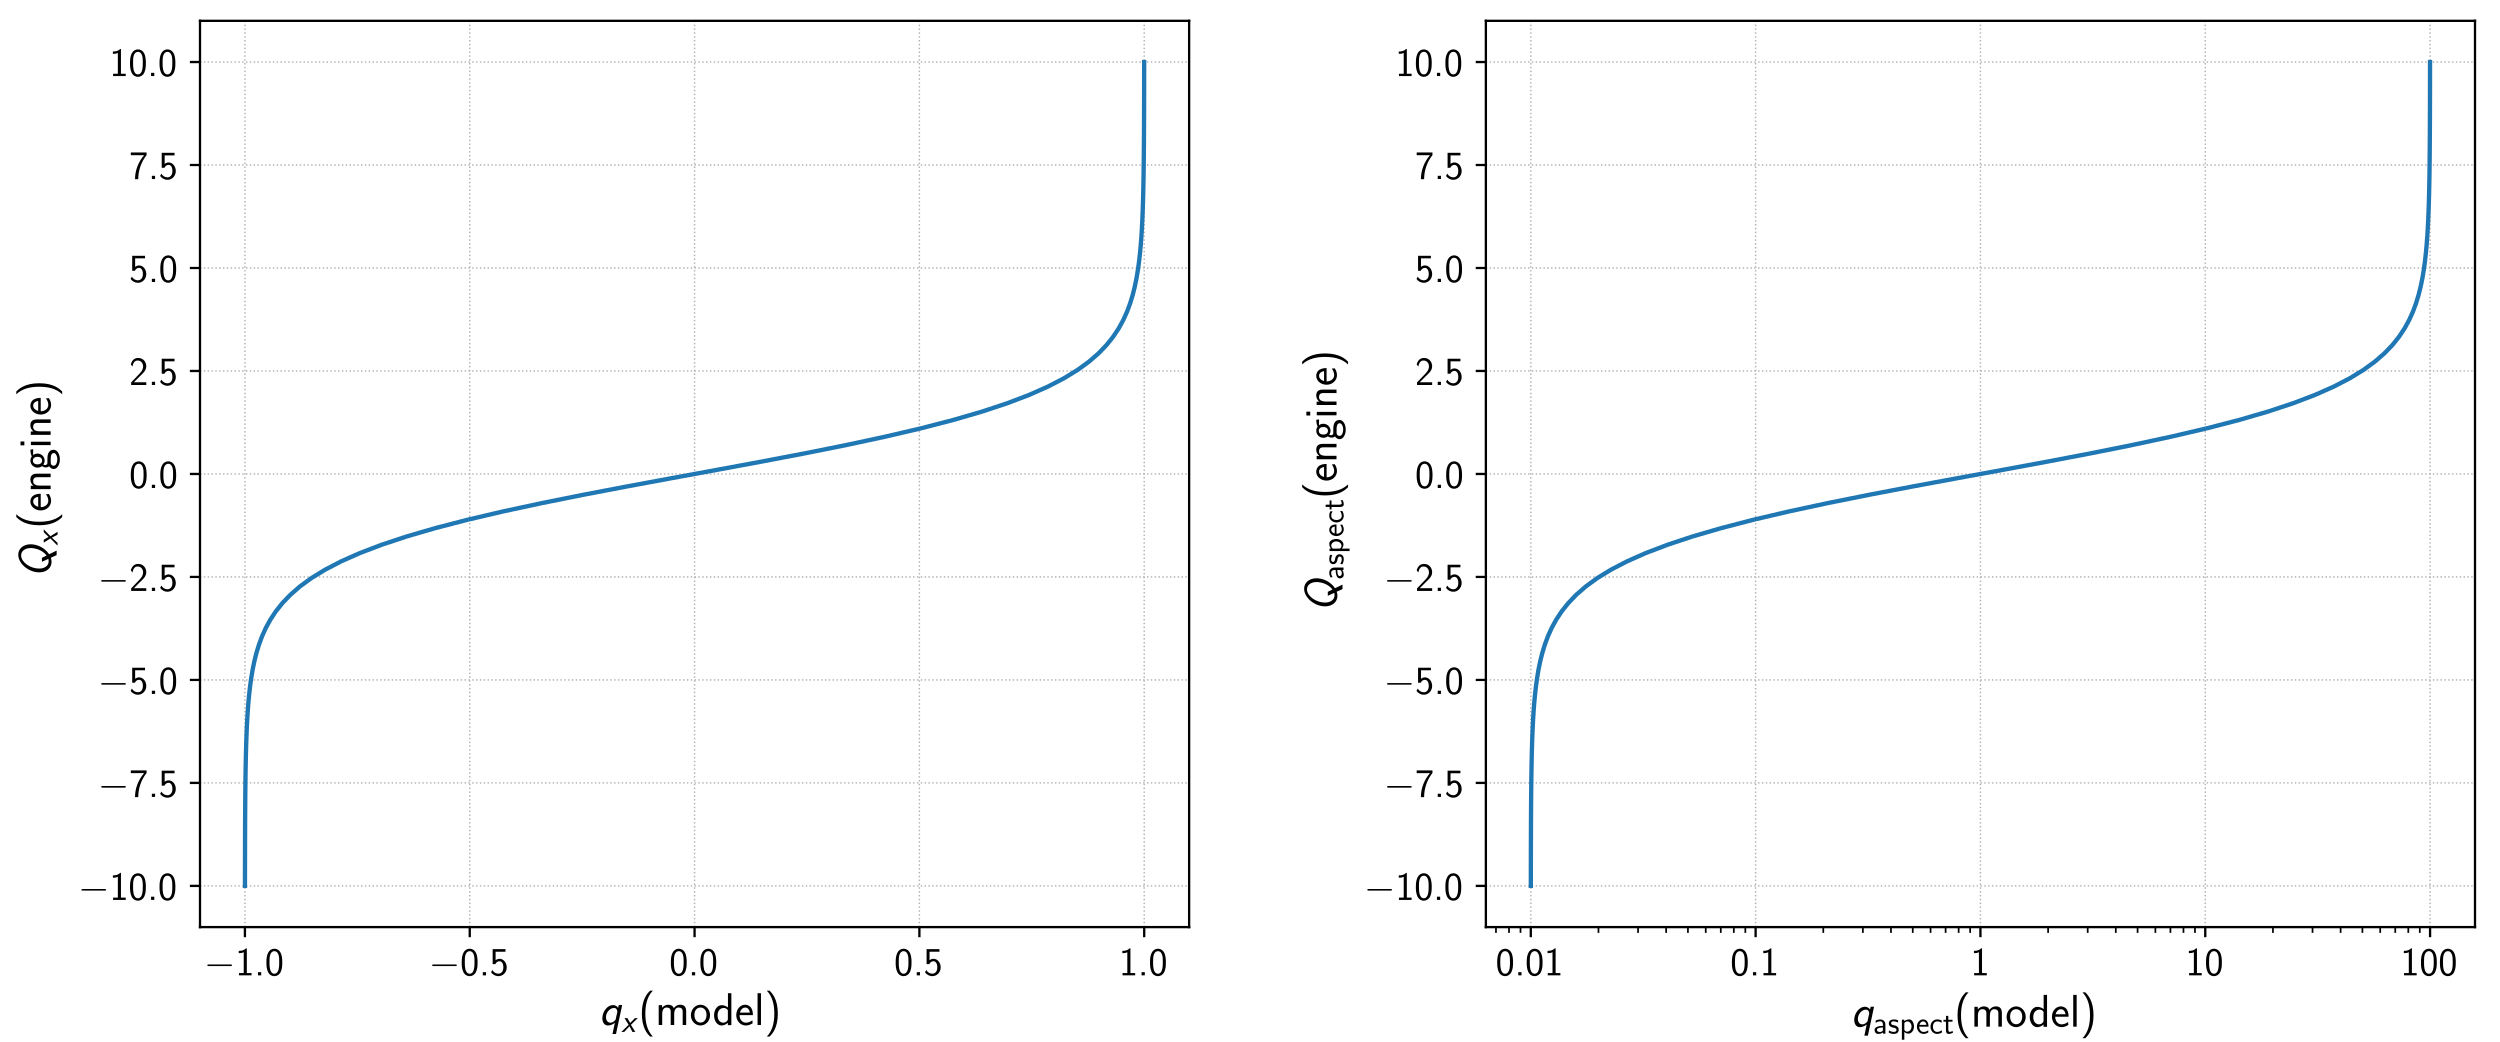 <?xml version="1.0" encoding="utf-8" standalone="no"?>
<!DOCTYPE svg PUBLIC "-//W3C//DTD SVG 1.1//EN"
  "http://www.w3.org/Graphics/SVG/1.1/DTD/svg11.dtd">
<!-- Created with matplotlib (http://matplotlib.org/) -->
<svg height="360pt" version="1.1" viewBox="0 0 864 360" width="864pt" xmlns="http://www.w3.org/2000/svg" xmlns:xlink="http://www.w3.org/1999/xlink">
 <defs>
  <style type="text/css">
*{stroke-linecap:butt;stroke-linejoin:round;}
  </style>
 </defs>
 <g id="figure_1">
  <g id="patch_1">
   <path d="M 0 360 
L 864 360 
L 864 0 
L 0 0 
z
" style="fill:#ffffff;"/>
  </g>
  <g id="axes_1">
   <g id="patch_2">
    <path d="M 69.12 320.4 
L 410.963 320.4 
L 410.963 7.2 
L 69.12 7.2 
z
" style="fill:#ffffff;"/>
   </g>
   <g id="matplotlib.axis_1">
    <g id="xtick_1">
     <g id="line2d_1">
      <path clip-path="url(#p6a6c20fd53)" d="M 84.644 320.4 
L 84.644 7.2 
" style="fill:none;stroke:#b0b0b0;stroke-dasharray:0.5,0.825;stroke-dashoffset:0;stroke-width:0.5;"/>
     </g>
     <g id="line2d_2">
      <defs>
       <path d="M 0 0 
L 0 3.5 
" id="m8796431c9a" style="stroke:#000000;stroke-width:0.8;"/>
      </defs>
      <g>
       <use style="stroke:#000000;stroke-width:0.8;" x="84.644" xlink:href="#m8796431c9a" y="320.4"/>
      </g>
     </g>
     <g id="text_1">
      <!-- $-1.0$ -->
      <defs>
       <path d="M 65.906 23 
C 67.594 23 69.406 23 69.406 25 
C 69.406 27 67.594 27 65.906 27 
L 11.797 27 
C 10.094 27 8.297 27 8.297 25 
C 8.297 23 10.094 23 11.797 23 
z
" id="CMSY10-0"/>
       <path d="M 28.406 67 
L 26.5 67 
C 21.094 61.562 14.797 60.781 8.406 60.781 
L 8.406 55 
C 11.297 55 16 55 20.703 57.297 
L 20.703 5.766 
L 8.906 5.766 
L 8.906 0 
L 40.203 0 
L 40.203 5.766 
L 28.406 5.766 
z
" id="CMSS17-49"/>
       <path d="M 17 7.969 
L 9 7.969 
L 9 0 
L 17 0 
z
" id="CMSS17-46"/>
       <path d="M 43.094 31.938 
C 43.094 37.578 43 48.078 38.906 56.188 
C 34.797 64 28.203 66.078 23.5 66.078 
C 16.703 66.078 10.906 62.109 7.906 55.781 
C 4.703 49.156 3.797 42.328 3.797 31.938 
C 3.797 24.828 4.094 16.109 7.703 8.484 
C 11.797 0.078 18.703 -2 23.406 -2 
C 29.594 -2 35.594 1.266 39 8.094 
C 42.5 15.219 43.094 23.031 43.094 31.938 
z
M 23.406 4.078 
C 15.797 4.078 13.5 12.672 12.797 15.547 
C 11.594 20.469 11.406 25.219 11.406 33.031 
C 11.406 39.156 11.406 46.062 13.297 51.516 
C 15.594 57.828 19.594 60 23.406 60 
C 30.797 60 33.203 52.688 34 50.125 
C 35.5 44.891 35.5 38.766 35.5 33.031 
C 35.5 23.844 35.5 4.078 23.406 4.078 
z
" id="CMSS17-48"/>
      </defs>
      <g transform="translate(70.495 337.086)scale(0.14 -0.14)">
       <use transform="scale(0.996)" xlink:href="#CMSY10-0"/>
       <use transform="translate(77.487 0)scale(0.996)" xlink:href="#CMSS17-49"/>
       <use transform="translate(124.331 0)scale(0.996)" xlink:href="#CMSS17-46"/>
       <use transform="translate(150.355 0)scale(0.996)" xlink:href="#CMSS17-48"/>
      </g>
     </g>
    </g>
    <g id="xtick_2">
     <g id="line2d_3">
      <path clip-path="url(#p6a6c20fd53)" d="M 162.343 320.4 
L 162.343 7.2 
" style="fill:none;stroke:#b0b0b0;stroke-dasharray:0.5,0.825;stroke-dashoffset:0;stroke-width:0.5;"/>
     </g>
     <g id="line2d_4">
      <g>
       <use style="stroke:#000000;stroke-width:0.8;" x="162.343" xlink:href="#m8796431c9a" y="320.4"/>
      </g>
     </g>
     <g id="text_2">
      <!-- $-0.5$ -->
      <defs>
       <path d="M 14.594 58.625 
L 39.094 58.625 
L 39.094 65 
L 7.297 65 
L 7.297 27.828 
L 14 27.828 
C 15.797 31.969 19.5 35 24.297 35 
C 28.797 35 33.797 31.078 33.797 19.781 
C 33.797 7.703 26.703 4.172 21.5 4.172 
C 15.094 4.172 9.203 8 6.594 13.297 
L 3.406 7.797 
C 8 0.766 15.5 -2 21.5 -2 
C 33.094 -2 42.203 7.766 42.203 19.578 
C 42.203 31.719 34.094 41.078 24.406 41.078 
C 20.906 41.078 17.5 39.891 14.594 37.484 
z
" id="CMSS17-53"/>
      </defs>
      <g transform="translate(148.194 337.086)scale(0.14 -0.14)">
       <use transform="scale(0.996)" xlink:href="#CMSY10-0"/>
       <use transform="translate(77.487 0)scale(0.996)" xlink:href="#CMSS17-48"/>
       <use transform="translate(124.331 0)scale(0.996)" xlink:href="#CMSS17-46"/>
       <use transform="translate(150.355 0)scale(0.996)" xlink:href="#CMSS17-53"/>
      </g>
     </g>
    </g>
    <g id="xtick_3">
     <g id="line2d_5">
      <path clip-path="url(#p6a6c20fd53)" d="M 240.042 320.4 
L 240.042 7.2 
" style="fill:none;stroke:#b0b0b0;stroke-dasharray:0.5,0.825;stroke-dashoffset:0;stroke-width:0.5;"/>
     </g>
     <g id="line2d_6">
      <g>
       <use style="stroke:#000000;stroke-width:0.8;" x="240.042" xlink:href="#m8796431c9a" y="320.4"/>
      </g>
     </g>
     <g id="text_3">
      <!-- $0.0$ -->
      <g transform="translate(231.316 337.086)scale(0.14 -0.14)">
       <use transform="scale(0.996)" xlink:href="#CMSS17-48"/>
       <use transform="translate(46.844 0)scale(0.996)" xlink:href="#CMSS17-46"/>
       <use transform="translate(72.868 0)scale(0.996)" xlink:href="#CMSS17-48"/>
      </g>
     </g>
    </g>
    <g id="xtick_4">
     <g id="line2d_7">
      <path clip-path="url(#p6a6c20fd53)" d="M 317.74 320.4 
L 317.74 7.2 
" style="fill:none;stroke:#b0b0b0;stroke-dasharray:0.5,0.825;stroke-dashoffset:0;stroke-width:0.5;"/>
     </g>
     <g id="line2d_8">
      <g>
       <use style="stroke:#000000;stroke-width:0.8;" x="317.74" xlink:href="#m8796431c9a" y="320.4"/>
      </g>
     </g>
     <g id="text_4">
      <!-- $0.5$ -->
      <g transform="translate(309.015 337.086)scale(0.14 -0.14)">
       <use transform="scale(0.996)" xlink:href="#CMSS17-48"/>
       <use transform="translate(46.844 0)scale(0.996)" xlink:href="#CMSS17-46"/>
       <use transform="translate(72.868 0)scale(0.996)" xlink:href="#CMSS17-53"/>
      </g>
     </g>
    </g>
    <g id="xtick_5">
     <g id="line2d_9">
      <path clip-path="url(#p6a6c20fd53)" d="M 395.439 320.4 
L 395.439 7.2 
" style="fill:none;stroke:#b0b0b0;stroke-dasharray:0.5,0.825;stroke-dashoffset:0;stroke-width:0.5;"/>
     </g>
     <g id="line2d_10">
      <g>
       <use style="stroke:#000000;stroke-width:0.8;" x="395.439" xlink:href="#m8796431c9a" y="320.4"/>
      </g>
     </g>
     <g id="text_5">
      <!-- $1.0$ -->
      <g transform="translate(386.714 337.086)scale(0.14 -0.14)">
       <use transform="scale(0.996)" xlink:href="#CMSS17-49"/>
       <use transform="translate(46.844 0)scale(0.996)" xlink:href="#CMSS17-46"/>
       <use transform="translate(72.868 0)scale(0.996)" xlink:href="#CMSS17-48"/>
      </g>
     </g>
    </g>
    <g id="text_6">
     <!-- $q_{x}(\textsf{model})$ -->
     <defs>
      <path d="M 50.094 43.266 
L 42.703 43.266 
L 41.406 37.203 
C 40.094 39.281 36.5 43.266 29.906 43.266 
C 18.594 43.266 7.094 29.469 7.094 14.688 
C 7.094 7.328 10.594 -1 19.094 -1 
C 22.5 -1 27.906 -0.109 34.203 4.672 
L 29.094 -19.5 
L 36.703 -19.5 
z
M 36.203 13.109 
C 35.797 11.516 35.797 11.312 34.797 10.328 
C 31.5 6.562 27.797 5.078 24.594 5.078 
C 19 5.078 15 9.734 15 16.875 
C 15 27.875 24.094 37 32.406 37 
C 34.297 37 36.297 36.406 37.703 34.531 
C 39.406 32.234 39.594 29.359 39.594 29.062 
C 39.594 28.672 39.594 28.375 39.406 27.578 
z
" id="CMSSI17-113"/>
      <path d="M 29.5 22.094 
L 50.703 42.797 
L 41.906 42.797 
L 28.297 28.859 
C 27.906 28.469 27.5 28.078 27.297 27.766 
L 18.5 42.797 
L 9.703 42.797 
L 22.5 22.094 
L 0 0 
L 8.703 0 
L 25 17.516 
L 34.297 0 
L 43.094 0 
z
" id="CMSSI17-120"/>
      <path d="M 25.203 74.5 
C 19.797 69.016 7.406 56.266 7.406 24.812 
C 7.406 -6.766 19.797 -19.422 25.203 -25 
L 31.297 -25 
C 19 -12.25 15 5.578 15 24.703 
C 15 43.719 18.797 61.656 31.297 74.5 
z
" id="CMSS17-40"/>
      <path d="M 67 29.328 
C 67 36.062 65.297 44 54.094 44 
C 46.594 44 42.094 39.312 40.094 36.422 
C 38.297 41.719 34.094 44 28.094 44 
C 21.297 44 17 40.125 14.703 37.328 
L 14.703 43.094 
L 7.406 43.094 
L 7.406 0 
L 15 0 
L 15 24.359 
C 15 30.297 17.203 37.938 24.297 37.938 
C 33.406 37.938 33.406 31.5 33.406 28.578 
L 33.406 0 
L 41 0 
L 41 24.359 
C 41 30.297 43.203 37.938 50.297 37.938 
C 59.406 37.938 59.406 31.5 59.406 28.578 
L 59.406 0 
L 67 0 
z
" id="CMSS17-109"/>
      <path d="M 44.203 21.188 
C 44.203 34 34.703 44 23.5 44 
C 12 44 2.703 33.703 2.703 21.188 
C 2.703 8.5 12.297 -1 23.406 -1 
C 34.797 -1 44.203 8.797 44.203 21.188 
z
M 23.5 5.266 
C 16.406 5.266 10.297 11.078 10.297 22 
C 10.297 33.609 17.406 37.922 23.406 37.922 
C 29.906 37.922 36.594 33.219 36.594 22 
C 36.594 10.672 30.094 5.266 23.5 5.266 
z
" id="CMSS17-111"/>
      <path d="M 40.797 69 
L 33.406 69 
L 33.406 38.094 
C 30.297 40.672 25.203 43.062 19.594 43.062 
C 10.5 43.062 3.297 33.297 3.297 21.047 
C 3.297 8.781 10.406 -1 19.297 -1 
C 26.203 -1 30.797 2.688 33.203 4.781 
L 33.203 -0.203 
L 40.797 -0.203 
z
M 33.203 13.062 
C 33.203 11.672 33.203 10.203 30.094 7.531 
C 28.094 5.859 25.703 5.078 23.406 5.078 
C 18 5.078 10.906 9 10.906 20.938 
C 10.906 33.344 18.906 37 24.406 37 
C 28.094 37 31.094 35.219 33.203 32.266 
z
" id="CMSS17-100"/>
      <path d="M 39.094 21.516 
C 39.094 24.844 38.906 31.297 35.703 36.641 
C 32.203 42.391 26.5 44 22.203 44 
C 11.797 44 3 34.188 3 21.484 
C 3 9.094 12.094 -1 23.594 -1 
C 28.094 -1 33.594 0.297 38.594 3.875 
C 38.594 4.281 38.406 6.469 38.297 6.562 
C 38.297 6.766 38 9.844 38 10.25 
C 33.203 6.359 27.703 5.078 23.703 5.078 
C 17.297 5.078 10.406 10.422 10.094 21.516 
z
M 10.906 27 
C 12.203 32.562 16.594 37.828 22.203 37.828 
C 23.703 37.828 30.703 37.828 32.5 27 
z
" id="CMSS17-101"/>
      <path d="M 14.797 69 
L 7.406 69 
L 7.406 0 
L 14.797 0 
z
" id="CMSS17-108"/>
      <path d="M 11.297 -25 
C 16.703 -19.516 29.094 -6.766 29.094 24.703 
C 29.094 56.266 16.703 68.922 11.297 74.5 
L 5.203 74.5 
C 17.5 61.75 21.5 43.922 21.5 24.812 
C 21.5 5.781 17.703 -12.156 5.203 -25 
z
" id="CMSS17-41"/>
     </defs>
     <g transform="translate(207.038 356.639)scale(0.16 -0.16)">
      <use transform="translate(0 14.944)scale(0.996)" xlink:href="#CMSSI17-113"/>
      <use transform="translate(48.205 0)scale(0.697)" xlink:href="#CMSSI17-120"/>
      <use transform="translate(85.002 14.944)scale(0.996)" xlink:href="#CMSS17-40"/>
      <use transform="translate(121.436 14.944)scale(0.996)" xlink:href="#CMSS17-109"/>
      <use transform="translate(195.665 14.944)scale(0.996)" xlink:href="#CMSS17-111"/>
      <use transform="translate(245.111 14.944)scale(0.996)" xlink:href="#CMSS17-100"/>
      <use transform="translate(293.316 14.944)scale(0.996)" xlink:href="#CMSS17-101"/>
      <use transform="translate(334.955 14.944)scale(0.996)" xlink:href="#CMSS17-108"/>
      <use transform="translate(357.136 14.944)scale(0.996)" xlink:href="#CMSS17-41"/>
     </g>
    </g>
   </g>
   <g id="matplotlib.axis_2">
    <g id="ytick_1">
     <g id="line2d_11">
      <path clip-path="url(#p6a6c20fd53)" d="M 69.12 306.164 
L 410.963 306.164 
" style="fill:none;stroke:#b0b0b0;stroke-dasharray:0.5,0.825;stroke-dashoffset:0;stroke-width:0.5;"/>
     </g>
     <g id="line2d_12">
      <defs>
       <path d="M 0 0 
L -3.5 0 
" id="m10dcad2177" style="stroke:#000000;stroke-width:0.8;"/>
      </defs>
      <g>
       <use style="stroke:#000000;stroke-width:0.8;" x="69.12" xlink:href="#m10dcad2177" y="306.164"/>
      </g>
     </g>
     <g id="text_7">
      <!-- $-10.0$ -->
      <g transform="translate(26.993 311.007)scale(0.14 -0.14)">
       <use transform="scale(0.996)" xlink:href="#CMSY10-0"/>
       <use transform="translate(77.487 0)scale(0.996)" xlink:href="#CMSS17-49"/>
       <use transform="translate(124.331 0)scale(0.996)" xlink:href="#CMSS17-48"/>
       <use transform="translate(171.175 0)scale(0.996)" xlink:href="#CMSS17-46"/>
       <use transform="translate(197.199 0)scale(0.996)" xlink:href="#CMSS17-48"/>
      </g>
     </g>
    </g>
    <g id="ytick_2">
     <g id="line2d_13">
      <path clip-path="url(#p6a6c20fd53)" d="M 69.12 270.573 
L 410.963 270.573 
" style="fill:none;stroke:#b0b0b0;stroke-dasharray:0.5,0.825;stroke-dashoffset:0;stroke-width:0.5;"/>
     </g>
     <g id="line2d_14">
      <g>
       <use style="stroke:#000000;stroke-width:0.8;" x="69.12" xlink:href="#m10dcad2177" y="270.573"/>
      </g>
     </g>
     <g id="text_8">
      <!-- $-7.5$ -->
      <defs>
       <path d="M 21.703 59 
C 22.906 59 24.094 59 25.297 59 
L 36.797 59 
C 22.5 42.359 14.297 21.328 14.297 -0.5 
L 22.297 -0.5 
C 22.297 20.672 29.297 42.125 43 59.297 
L 43 65.766 
L 3.906 65.766 
L 3.906 59 
z
" id="CMSS17-55"/>
      </defs>
      <g transform="translate(33.821 275.416)scale(0.14 -0.14)">
       <use transform="scale(0.996)" xlink:href="#CMSY10-0"/>
       <use transform="translate(77.487 0)scale(0.996)" xlink:href="#CMSS17-55"/>
       <use transform="translate(124.331 0)scale(0.996)" xlink:href="#CMSS17-46"/>
       <use transform="translate(150.355 0)scale(0.996)" xlink:href="#CMSS17-53"/>
      </g>
     </g>
    </g>
    <g id="ytick_3">
     <g id="line2d_15">
      <path clip-path="url(#p6a6c20fd53)" d="M 69.12 234.982 
L 410.963 234.982 
" style="fill:none;stroke:#b0b0b0;stroke-dasharray:0.5,0.825;stroke-dashoffset:0;stroke-width:0.5;"/>
     </g>
     <g id="line2d_16">
      <g>
       <use style="stroke:#000000;stroke-width:0.8;" x="69.12" xlink:href="#m10dcad2177" y="234.982"/>
      </g>
     </g>
     <g id="text_9">
      <!-- $-5.0$ -->
      <g transform="translate(33.821 239.825)scale(0.14 -0.14)">
       <use transform="scale(0.996)" xlink:href="#CMSY10-0"/>
       <use transform="translate(77.487 0)scale(0.996)" xlink:href="#CMSS17-53"/>
       <use transform="translate(124.331 0)scale(0.996)" xlink:href="#CMSS17-46"/>
       <use transform="translate(150.355 0)scale(0.996)" xlink:href="#CMSS17-48"/>
      </g>
     </g>
    </g>
    <g id="ytick_4">
     <g id="line2d_17">
      <path clip-path="url(#p6a6c20fd53)" d="M 69.12 199.391 
L 410.963 199.391 
" style="fill:none;stroke:#b0b0b0;stroke-dasharray:0.5,0.825;stroke-dashoffset:0;stroke-width:0.5;"/>
     </g>
     <g id="line2d_18">
      <g>
       <use style="stroke:#000000;stroke-width:0.8;" x="69.12" xlink:href="#m10dcad2177" y="199.391"/>
      </g>
     </g>
     <g id="text_10">
      <!-- $-2.5$ -->
      <defs>
       <path d="M 25.797 21.203 
C 28.594 24.078 32.797 27.562 35.703 31.047 
C 38.5 34.438 42.203 39.234 42.203 46.203 
C 42.203 57.141 34.797 67 22.203 67 
C 12.297 67 6.594 60.828 3.906 51.156 
L 7.797 45.766 
C 10 54.844 13.094 60.625 20.906 60.625 
C 29.5 60.625 34.297 53.641 34.297 45.969 
C 34.297 36.797 27.297 29.703 22 24.422 
C 16.094 18.547 10.297 12.562 4.703 6.375 
L 4.703 0 
L 42.203 0 
L 42.203 6.766 
L 25.203 6.766 
C 24 6.766 22.797 6.766 21.594 6.766 
L 11.594 6.766 
L 11.594 6.859 
z
" id="CMSS17-50"/>
      </defs>
      <g transform="translate(33.821 204.234)scale(0.14 -0.14)">
       <use transform="scale(0.996)" xlink:href="#CMSY10-0"/>
       <use transform="translate(77.487 0)scale(0.996)" xlink:href="#CMSS17-50"/>
       <use transform="translate(124.331 0)scale(0.996)" xlink:href="#CMSS17-46"/>
       <use transform="translate(150.355 0)scale(0.996)" xlink:href="#CMSS17-53"/>
      </g>
     </g>
    </g>
    <g id="ytick_5">
     <g id="line2d_19">
      <path clip-path="url(#p6a6c20fd53)" d="M 69.12 163.8 
L 410.963 163.8 
" style="fill:none;stroke:#b0b0b0;stroke-dasharray:0.5,0.825;stroke-dashoffset:0;stroke-width:0.5;"/>
     </g>
     <g id="line2d_20">
      <g>
       <use style="stroke:#000000;stroke-width:0.8;" x="69.12" xlink:href="#m10dcad2177" y="163.8"/>
      </g>
     </g>
     <g id="text_11">
      <!-- $0.0$ -->
      <g transform="translate(44.669 168.643)scale(0.14 -0.14)">
       <use transform="scale(0.996)" xlink:href="#CMSS17-48"/>
       <use transform="translate(46.844 0)scale(0.996)" xlink:href="#CMSS17-46"/>
       <use transform="translate(72.868 0)scale(0.996)" xlink:href="#CMSS17-48"/>
      </g>
     </g>
    </g>
    <g id="ytick_6">
     <g id="line2d_21">
      <path clip-path="url(#p6a6c20fd53)" d="M 69.12 128.209 
L 410.963 128.209 
" style="fill:none;stroke:#b0b0b0;stroke-dasharray:0.5,0.825;stroke-dashoffset:0;stroke-width:0.5;"/>
     </g>
     <g id="line2d_22">
      <g>
       <use style="stroke:#000000;stroke-width:0.8;" x="69.12" xlink:href="#m10dcad2177" y="128.209"/>
      </g>
     </g>
     <g id="text_12">
      <!-- $2.5$ -->
      <g transform="translate(44.669 133.052)scale(0.14 -0.14)">
       <use transform="scale(0.996)" xlink:href="#CMSS17-50"/>
       <use transform="translate(46.844 0)scale(0.996)" xlink:href="#CMSS17-46"/>
       <use transform="translate(72.868 0)scale(0.996)" xlink:href="#CMSS17-53"/>
      </g>
     </g>
    </g>
    <g id="ytick_7">
     <g id="line2d_23">
      <path clip-path="url(#p6a6c20fd53)" d="M 69.12 92.618 
L 410.963 92.618 
" style="fill:none;stroke:#b0b0b0;stroke-dasharray:0.5,0.825;stroke-dashoffset:0;stroke-width:0.5;"/>
     </g>
     <g id="line2d_24">
      <g>
       <use style="stroke:#000000;stroke-width:0.8;" x="69.12" xlink:href="#m10dcad2177" y="92.618"/>
      </g>
     </g>
     <g id="text_13">
      <!-- $5.0$ -->
      <g transform="translate(44.669 97.461)scale(0.14 -0.14)">
       <use transform="scale(0.996)" xlink:href="#CMSS17-53"/>
       <use transform="translate(46.844 0)scale(0.996)" xlink:href="#CMSS17-46"/>
       <use transform="translate(72.868 0)scale(0.996)" xlink:href="#CMSS17-48"/>
      </g>
     </g>
    </g>
    <g id="ytick_8">
     <g id="line2d_25">
      <path clip-path="url(#p6a6c20fd53)" d="M 69.12 57.027 
L 410.963 57.027 
" style="fill:none;stroke:#b0b0b0;stroke-dasharray:0.5,0.825;stroke-dashoffset:0;stroke-width:0.5;"/>
     </g>
     <g id="line2d_26">
      <g>
       <use style="stroke:#000000;stroke-width:0.8;" x="69.12" xlink:href="#m10dcad2177" y="57.027"/>
      </g>
     </g>
     <g id="text_14">
      <!-- $7.5$ -->
      <g transform="translate(44.669 61.87)scale(0.14 -0.14)">
       <use transform="scale(0.996)" xlink:href="#CMSS17-55"/>
       <use transform="translate(46.844 0)scale(0.996)" xlink:href="#CMSS17-46"/>
       <use transform="translate(72.868 0)scale(0.996)" xlink:href="#CMSS17-53"/>
      </g>
     </g>
    </g>
    <g id="ytick_9">
     <g id="line2d_27">
      <path clip-path="url(#p6a6c20fd53)" d="M 69.12 21.436 
L 410.963 21.436 
" style="fill:none;stroke:#b0b0b0;stroke-dasharray:0.5,0.825;stroke-dashoffset:0;stroke-width:0.5;"/>
     </g>
     <g id="line2d_28">
      <g>
       <use style="stroke:#000000;stroke-width:0.8;" x="69.12" xlink:href="#m10dcad2177" y="21.436"/>
      </g>
     </g>
     <g id="text_15">
      <!-- $10.0$ -->
      <g transform="translate(37.841 26.279)scale(0.14 -0.14)">
       <use transform="scale(0.996)" xlink:href="#CMSS17-49"/>
       <use transform="translate(46.844 0)scale(0.996)" xlink:href="#CMSS17-48"/>
       <use transform="translate(93.687 0)scale(0.996)" xlink:href="#CMSS17-46"/>
       <use transform="translate(119.711 0)scale(0.996)" xlink:href="#CMSS17-48"/>
      </g>
     </g>
    </g>
    <g id="text_16">
     <!-- $Q_{x}(\textsf{engine})$ -->
     <defs>
      <path d="M 48.906 -13 
L 58.703 -13 
L 50.797 3.266 
C 66.094 13.422 72.406 30.734 72.406 43.297 
C 72.406 58.922 63.094 70.266 49.703 70.266 
C 30.406 70.266 11.5 47.672 11.5 24.781 
C 11.5 9.547 20.594 -2 34.297 -2 
C 37.797 -2 40.703 -1.203 43.203 -0.406 
z
M 43 18.906 
L 34.406 18.906 
L 40.703 5.062 
C 40.094 4.875 37.906 4.266 35.703 4.266 
C 25.797 4.266 19.703 13.031 19.703 24.875 
C 19.703 44.281 33.5 64 48.297 64 
C 57.906 64 64.203 55.531 64.203 43.188 
C 64.203 35.422 61.203 18.703 48.094 8.844 
L 48 8.844 
z
" id="CMSSI17-81"/>
      <path d="M 40.906 29.328 
C 40.906 35.672 39.406 44 28.094 44 
C 21.703 44 17.5 40.719 14.703 37.328 
L 14.703 43.094 
L 7.406 43.094 
L 7.406 0 
L 15 0 
L 15 24.359 
C 15 30.688 17.406 37.938 24.203 37.938 
C 33 37.938 33.297 32 33.297 28.578 
L 33.297 0 
L 40.906 0 
z
" id="CMSS17-110"/>
      <path d="M 44.5 43.875 
C 38.797 43.875 33.906 42.781 29.906 40.891 
C 26.594 43.391 23.203 43.875 20.906 43.875 
C 12.203 43.875 5.594 36.703 5.594 28.344 
C 5.594 22.938 8.594 18.859 8.797 18.672 
C 7 16.172 6 13.484 6 10.5 
C 6 7 7.406 4.516 8.5 3.125 
C 3.297 -0.047 2.594 -4.906 2.594 -6.797 
C 2.594 -14.031 11.703 -20 23.406 -20 
C 35.203 -20 44.297 -14.031 44.297 -6.688 
C 44.297 7 29 7 24.797 7 
L 16.703 7 
C 15.203 7 11.203 7 11.203 12.359 
C 11.203 14.391 12.094 15.688 12.203 15.781 
C 13.703 14.688 16.797 13 20.906 13 
C 29.203 13 36.094 19.969 36.094 28.547 
C 36.094 33.312 33.906 36.797 33 38 
L 33.297 38 
C 33.594 38 37.797 38 39.297 38 
C 42.5 38 42.797 37.953 45.594 37.797 
z
M 20.906 18.469 
C 17.5 18.469 12.703 20.547 12.703 28.484 
C 12.703 37.109 18.203 38.5 20.797 38.5 
C 24.203 38.5 29 36.422 29 28.484 
C 29 19.859 23.5 18.469 20.906 18.469 
z
M 24.703 -0.156 
C 27.094 -0.156 37.203 -0.156 37.203 -6.906 
C 37.203 -11.156 31 -14.516 23.5 -14.516 
C 15.906 -14.516 9.703 -11.25 9.703 -6.797 
C 9.703 -6.297 9.703 -0.156 16.594 -0.156 
z
" id="CMSS17-103"/>
      <path d="M 15.297 65.359 
L 6.906 65.359 
L 6.906 57 
L 15.297 57 
z
M 14.797 42.797 
L 7.406 42.797 
L 7.406 0 
L 14.797 0 
z
" id="CMSS17-105"/>
     </defs>
     <g transform="translate(19.893 199.641)rotate(-90)scale(0.16 -0.16)">
      <use transform="translate(0 14.944)scale(0.996)" xlink:href="#CMSSI17-81"/>
      <use transform="translate(69.024 0)scale(0.697)" xlink:href="#CMSSI17-120"/>
      <use transform="translate(105.821 14.944)scale(0.996)" xlink:href="#CMSS17-40"/>
      <use transform="translate(142.255 14.944)scale(0.996)" xlink:href="#CMSS17-101"/>
      <use transform="translate(183.894 14.944)scale(0.996)" xlink:href="#CMSS17-110"/>
      <use transform="translate(232.099 14.944)scale(0.996)" xlink:href="#CMSS17-103"/>
      <use transform="translate(278.943 14.944)scale(0.996)" xlink:href="#CMSS17-105"/>
      <use transform="translate(301.123 14.944)scale(0.996)" xlink:href="#CMSS17-110"/>
      <use transform="translate(349.328 14.944)scale(0.996)" xlink:href="#CMSS17-101"/>
      <use transform="translate(390.967 14.944)scale(0.996)" xlink:href="#CMSS17-41"/>
     </g>
    </g>
   </g>
   <g id="line2d_29">
    <path clip-path="url(#p6a6c20fd53)" d="M 84.658 306.164 
L 84.661 303.288 
L 84.665 300.412 
L 84.67 297.536 
L 84.676 294.66 
L 84.683 291.783 
L 84.692 288.907 
L 84.702 286.031 
L 84.715 283.155 
L 84.731 280.279 
L 84.751 277.403 
L 84.774 274.527 
L 84.804 271.651 
L 84.839 268.775 
L 84.883 265.899 
L 84.936 263.023 
L 85.001 260.147 
L 85.081 257.271 
L 85.179 254.395 
L 85.298 251.519 
L 85.444 248.643 
L 85.623 245.767 
L 85.841 242.891 
L 86.108 240.015 
L 86.434 237.139 
L 86.831 234.263 
L 87.317 231.387 
L 87.909 228.511 
L 88.63 225.635 
L 89.509 222.759 
L 90.577 219.883 
L 91.874 217.007 
L 93.447 214.131 
L 95.35 211.255 
L 97.646 208.379 
L 100.409 205.502 
L 103.722 202.626 
L 107.676 199.75 
L 112.372 196.874 
L 117.916 193.998 
L 124.411 191.122 
L 131.958 188.246 
L 140.642 185.37 
L 150.521 182.494 
L 161.617 179.618 
L 173.9 176.742 
L 187.283 173.866 
L 201.613 170.99 
L 216.675 168.114 
L 232.2 165.238 
L 247.883 162.362 
L 263.408 159.486 
L 278.47 156.61 
L 292.8 153.734 
L 306.183 150.858 
L 318.467 147.982 
L 329.562 145.106 
L 339.441 142.23 
L 348.125 139.354 
L 355.672 136.478 
L 362.168 133.602 
L 367.711 130.726 
L 372.407 127.85 
L 376.362 124.974 
L 379.674 122.098 
L 382.437 119.221 
L 384.734 116.345 
L 386.637 113.469 
L 388.209 110.593 
L 389.507 107.717 
L 390.575 104.841 
L 391.453 101.965 
L 392.175 99.089 
L 392.767 96.213 
L 393.252 93.337 
L 393.65 90.461 
L 393.976 87.585 
L 394.242 84.709 
L 394.461 81.833 
L 394.639 78.957 
L 394.785 76.081 
L 394.905 73.205 
L 395.002 70.329 
L 395.082 67.453 
L 395.147 64.577 
L 395.201 61.701 
L 395.244 58.825 
L 395.28 55.949 
L 395.309 53.073 
L 395.333 50.197 
L 395.352 47.321 
L 395.368 44.445 
L 395.381 41.569 
L 395.392 38.693 
L 395.401 35.817 
L 395.408 32.94 
L 395.413 30.064 
L 395.418 27.188 
L 395.422 24.312 
L 395.425 21.436 
" style="fill:none;stroke:#1f77b4;stroke-linecap:square;stroke-width:1.5;"/>
   </g>
   <g id="patch_3">
    <path d="M 69.12 320.4 
L 69.12 7.2 
" style="fill:none;stroke:#000000;stroke-linecap:square;stroke-linejoin:miter;stroke-width:0.8;"/>
   </g>
   <g id="patch_4">
    <path d="M 410.963 320.4 
L 410.963 7.2 
" style="fill:none;stroke:#000000;stroke-linecap:square;stroke-linejoin:miter;stroke-width:0.8;"/>
   </g>
   <g id="patch_5">
    <path d="M 69.12 320.4 
L 410.963 320.4 
" style="fill:none;stroke:#000000;stroke-linecap:square;stroke-linejoin:miter;stroke-width:0.8;"/>
   </g>
   <g id="patch_6">
    <path d="M 69.12 7.2 
L 410.963 7.2 
" style="fill:none;stroke:#000000;stroke-linecap:square;stroke-linejoin:miter;stroke-width:0.8;"/>
   </g>
  </g>
  <g id="axes_2">
   <g id="patch_7">
    <path d="M 513.517 320.4 
L 855.36 320.4 
L 855.36 7.2 
L 513.517 7.2 
z
" style="fill:#ffffff;"/>
   </g>
   <g id="matplotlib.axis_3">
    <g id="xtick_6">
     <g id="line2d_30">
      <path clip-path="url(#p16f8c8891a)" d="M 529.041 320.4 
L 529.041 7.2 
" style="fill:none;stroke:#b0b0b0;stroke-dasharray:0.5,0.825;stroke-dashoffset:0;stroke-width:0.5;"/>
     </g>
     <g id="line2d_31">
      <g>
       <use style="stroke:#000000;stroke-width:0.8;" x="529.041" xlink:href="#m8796431c9a" y="320.4"/>
      </g>
     </g>
     <g id="text_17">
      <!-- 0.01 -->
      <g transform="translate(516.901 337.086)scale(0.14 -0.14)">
       <use transform="scale(0.996)" xlink:href="#CMSS17-48"/>
       <use transform="translate(46.844 0)scale(0.996)" xlink:href="#CMSS17-46"/>
       <use transform="translate(72.868 0)scale(0.996)" xlink:href="#CMSS17-48"/>
       <use transform="translate(119.711 0)scale(0.996)" xlink:href="#CMSS17-49"/>
      </g>
     </g>
    </g>
    <g id="xtick_7">
     <g id="line2d_32">
      <path clip-path="url(#p16f8c8891a)" d="M 606.74 320.4 
L 606.74 7.2 
" style="fill:none;stroke:#b0b0b0;stroke-dasharray:0.5,0.825;stroke-dashoffset:0;stroke-width:0.5;"/>
     </g>
     <g id="line2d_33">
      <g>
       <use style="stroke:#000000;stroke-width:0.8;" x="606.74" xlink:href="#m8796431c9a" y="320.4"/>
      </g>
     </g>
     <g id="text_18">
      <!-- 0.1 -->
      <g transform="translate(598.014 337.086)scale(0.14 -0.14)">
       <use transform="scale(0.996)" xlink:href="#CMSS17-48"/>
       <use transform="translate(46.844 0)scale(0.996)" xlink:href="#CMSS17-46"/>
       <use transform="translate(72.868 0)scale(0.996)" xlink:href="#CMSS17-49"/>
      </g>
     </g>
    </g>
    <g id="xtick_8">
     <g id="line2d_34">
      <path clip-path="url(#p16f8c8891a)" d="M 684.438 320.4 
L 684.438 7.2 
" style="fill:none;stroke:#b0b0b0;stroke-dasharray:0.5,0.825;stroke-dashoffset:0;stroke-width:0.5;"/>
     </g>
     <g id="line2d_35">
      <g>
       <use style="stroke:#000000;stroke-width:0.8;" x="684.438" xlink:href="#m8796431c9a" y="320.4"/>
      </g>
     </g>
     <g id="text_19">
      <!-- 1 -->
      <g transform="translate(681.024 337.086)scale(0.14 -0.14)">
       <use transform="scale(0.996)" xlink:href="#CMSS17-49"/>
      </g>
     </g>
    </g>
    <g id="xtick_9">
     <g id="line2d_36">
      <path clip-path="url(#p16f8c8891a)" d="M 762.137 320.4 
L 762.137 7.2 
" style="fill:none;stroke:#b0b0b0;stroke-dasharray:0.5,0.825;stroke-dashoffset:0;stroke-width:0.5;"/>
     </g>
     <g id="line2d_37">
      <g>
       <use style="stroke:#000000;stroke-width:0.8;" x="762.137" xlink:href="#m8796431c9a" y="320.4"/>
      </g>
     </g>
     <g id="text_20">
      <!-- 10 -->
      <g transform="translate(755.309 337.086)scale(0.14 -0.14)">
       <use transform="scale(0.996)" xlink:href="#CMSS17-49"/>
       <use transform="translate(46.844 0)scale(0.996)" xlink:href="#CMSS17-48"/>
      </g>
     </g>
    </g>
    <g id="xtick_10">
     <g id="line2d_38">
      <path clip-path="url(#p16f8c8891a)" d="M 839.836 320.4 
L 839.836 7.2 
" style="fill:none;stroke:#b0b0b0;stroke-dasharray:0.5,0.825;stroke-dashoffset:0;stroke-width:0.5;"/>
     </g>
     <g id="line2d_39">
      <g>
       <use style="stroke:#000000;stroke-width:0.8;" x="839.836" xlink:href="#m8796431c9a" y="320.4"/>
      </g>
     </g>
     <g id="text_21">
      <!-- 100 -->
      <g transform="translate(829.593 337.086)scale(0.14 -0.14)">
       <use transform="scale(0.996)" xlink:href="#CMSS17-49"/>
       <use transform="translate(46.844 0)scale(0.996)" xlink:href="#CMSS17-48"/>
       <use transform="translate(93.687 0)scale(0.996)" xlink:href="#CMSS17-48"/>
      </g>
     </g>
    </g>
    <g id="xtick_11">
     <g id="line2d_40">
      <defs>
       <path d="M 0 0 
L 0 2 
" id="m7725688e60" style="stroke:#000000;stroke-width:0.6;"/>
      </defs>
      <g>
       <use style="stroke:#000000;stroke-width:0.6;" x="517.005" xlink:href="#m7725688e60" y="320.4"/>
      </g>
     </g>
    </g>
    <g id="xtick_12">
     <g id="line2d_41">
      <g>
       <use style="stroke:#000000;stroke-width:0.6;" x="521.511" xlink:href="#m7725688e60" y="320.4"/>
      </g>
     </g>
    </g>
    <g id="xtick_13">
     <g id="line2d_42">
      <g>
       <use style="stroke:#000000;stroke-width:0.6;" x="525.485" xlink:href="#m7725688e60" y="320.4"/>
      </g>
     </g>
    </g>
    <g id="xtick_14">
     <g id="line2d_43">
      <g>
       <use style="stroke:#000000;stroke-width:0.6;" x="552.43" xlink:href="#m7725688e60" y="320.4"/>
      </g>
     </g>
    </g>
    <g id="xtick_15">
     <g id="line2d_44">
      <g>
       <use style="stroke:#000000;stroke-width:0.6;" x="566.112" xlink:href="#m7725688e60" y="320.4"/>
      </g>
     </g>
    </g>
    <g id="xtick_16">
     <g id="line2d_45">
      <g>
       <use style="stroke:#000000;stroke-width:0.6;" x="575.82" xlink:href="#m7725688e60" y="320.4"/>
      </g>
     </g>
    </g>
    <g id="xtick_17">
     <g id="line2d_46">
      <g>
       <use style="stroke:#000000;stroke-width:0.6;" x="583.35" xlink:href="#m7725688e60" y="320.4"/>
      </g>
     </g>
    </g>
    <g id="xtick_18">
     <g id="line2d_47">
      <g>
       <use style="stroke:#000000;stroke-width:0.6;" x="589.502" xlink:href="#m7725688e60" y="320.4"/>
      </g>
     </g>
    </g>
    <g id="xtick_19">
     <g id="line2d_48">
      <g>
       <use style="stroke:#000000;stroke-width:0.6;" x="594.704" xlink:href="#m7725688e60" y="320.4"/>
      </g>
     </g>
    </g>
    <g id="xtick_20">
     <g id="line2d_49">
      <g>
       <use style="stroke:#000000;stroke-width:0.6;" x="599.21" xlink:href="#m7725688e60" y="320.4"/>
      </g>
     </g>
    </g>
    <g id="xtick_21">
     <g id="line2d_50">
      <g>
       <use style="stroke:#000000;stroke-width:0.6;" x="603.184" xlink:href="#m7725688e60" y="320.4"/>
      </g>
     </g>
    </g>
    <g id="xtick_22">
     <g id="line2d_51">
      <g>
       <use style="stroke:#000000;stroke-width:0.6;" x="630.129" xlink:href="#m7725688e60" y="320.4"/>
      </g>
     </g>
    </g>
    <g id="xtick_23">
     <g id="line2d_52">
      <g>
       <use style="stroke:#000000;stroke-width:0.6;" x="643.811" xlink:href="#m7725688e60" y="320.4"/>
      </g>
     </g>
    </g>
    <g id="xtick_24">
     <g id="line2d_53">
      <g>
       <use style="stroke:#000000;stroke-width:0.6;" x="653.519" xlink:href="#m7725688e60" y="320.4"/>
      </g>
     </g>
    </g>
    <g id="xtick_25">
     <g id="line2d_54">
      <g>
       <use style="stroke:#000000;stroke-width:0.6;" x="661.049" xlink:href="#m7725688e60" y="320.4"/>
      </g>
     </g>
    </g>
    <g id="xtick_26">
     <g id="line2d_55">
      <g>
       <use style="stroke:#000000;stroke-width:0.6;" x="667.201" xlink:href="#m7725688e60" y="320.4"/>
      </g>
     </g>
    </g>
    <g id="xtick_27">
     <g id="line2d_56">
      <g>
       <use style="stroke:#000000;stroke-width:0.6;" x="672.403" xlink:href="#m7725688e60" y="320.4"/>
      </g>
     </g>
    </g>
    <g id="xtick_28">
     <g id="line2d_57">
      <g>
       <use style="stroke:#000000;stroke-width:0.6;" x="676.908" xlink:href="#m7725688e60" y="320.4"/>
      </g>
     </g>
    </g>
    <g id="xtick_29">
     <g id="line2d_58">
      <g>
       <use style="stroke:#000000;stroke-width:0.6;" x="680.883" xlink:href="#m7725688e60" y="320.4"/>
      </g>
     </g>
    </g>
    <g id="xtick_30">
     <g id="line2d_59">
      <g>
       <use style="stroke:#000000;stroke-width:0.6;" x="707.828" xlink:href="#m7725688e60" y="320.4"/>
      </g>
     </g>
    </g>
    <g id="xtick_31">
     <g id="line2d_60">
      <g>
       <use style="stroke:#000000;stroke-width:0.6;" x="721.51" xlink:href="#m7725688e60" y="320.4"/>
      </g>
     </g>
    </g>
    <g id="xtick_32">
     <g id="line2d_61">
      <g>
       <use style="stroke:#000000;stroke-width:0.6;" x="731.218" xlink:href="#m7725688e60" y="320.4"/>
      </g>
     </g>
    </g>
    <g id="xtick_33">
     <g id="line2d_62">
      <g>
       <use style="stroke:#000000;stroke-width:0.6;" x="738.747" xlink:href="#m7725688e60" y="320.4"/>
      </g>
     </g>
    </g>
    <g id="xtick_34">
     <g id="line2d_63">
      <g>
       <use style="stroke:#000000;stroke-width:0.6;" x="744.9" xlink:href="#m7725688e60" y="320.4"/>
      </g>
     </g>
    </g>
    <g id="xtick_35">
     <g id="line2d_64">
      <g>
       <use style="stroke:#000000;stroke-width:0.6;" x="750.101" xlink:href="#m7725688e60" y="320.4"/>
      </g>
     </g>
    </g>
    <g id="xtick_36">
     <g id="line2d_65">
      <g>
       <use style="stroke:#000000;stroke-width:0.6;" x="754.607" xlink:href="#m7725688e60" y="320.4"/>
      </g>
     </g>
    </g>
    <g id="xtick_37">
     <g id="line2d_66">
      <g>
       <use style="stroke:#000000;stroke-width:0.6;" x="758.582" xlink:href="#m7725688e60" y="320.4"/>
      </g>
     </g>
    </g>
    <g id="xtick_38">
     <g id="line2d_67">
      <g>
       <use style="stroke:#000000;stroke-width:0.6;" x="785.527" xlink:href="#m7725688e60" y="320.4"/>
      </g>
     </g>
    </g>
    <g id="xtick_39">
     <g id="line2d_68">
      <g>
       <use style="stroke:#000000;stroke-width:0.6;" x="799.209" xlink:href="#m7725688e60" y="320.4"/>
      </g>
     </g>
    </g>
    <g id="xtick_40">
     <g id="line2d_69">
      <g>
       <use style="stroke:#000000;stroke-width:0.6;" x="808.916" xlink:href="#m7725688e60" y="320.4"/>
      </g>
     </g>
    </g>
    <g id="xtick_41">
     <g id="line2d_70">
      <g>
       <use style="stroke:#000000;stroke-width:0.6;" x="816.446" xlink:href="#m7725688e60" y="320.4"/>
      </g>
     </g>
    </g>
    <g id="xtick_42">
     <g id="line2d_71">
      <g>
       <use style="stroke:#000000;stroke-width:0.6;" x="822.598" xlink:href="#m7725688e60" y="320.4"/>
      </g>
     </g>
    </g>
    <g id="xtick_43">
     <g id="line2d_72">
      <g>
       <use style="stroke:#000000;stroke-width:0.6;" x="827.8" xlink:href="#m7725688e60" y="320.4"/>
      </g>
     </g>
    </g>
    <g id="xtick_44">
     <g id="line2d_73">
      <g>
       <use style="stroke:#000000;stroke-width:0.6;" x="832.306" xlink:href="#m7725688e60" y="320.4"/>
      </g>
     </g>
    </g>
    <g id="xtick_45">
     <g id="line2d_74">
      <g>
       <use style="stroke:#000000;stroke-width:0.6;" x="836.28" xlink:href="#m7725688e60" y="320.4"/>
      </g>
     </g>
    </g>
    <g id="text_22">
     <!-- $q_\textsf{aspect}(\textsf{model})$ -->
     <defs>
      <path d="M 37.594 27.984 
C 37.594 37.375 30.906 43.875 21.906 43.875 
C 17.5 43.875 12.703 43.078 7.203 39.891 
L 7.797 33.359 
C 10.297 35.125 14.594 38 21.797 38 
C 26.906 38 30 34.062 30 27.844 
L 30 24 
C 14 24 4 19.344 4 11.344 
C 4 7.203 6.5 -1 14.797 -1 
C 16.297 -1 24.406 -1 30.203 3.391 
L 30.203 -0.297 
L 37.594 -0.297 
z
M 30 12.75 
C 30 10.953 30 8.562 27 6.781 
C 24.406 5.078 21.094 5.078 19.703 5.078 
C 14.703 5.078 11.297 7.984 11.297 11.625 
C 11.297 18.922 26.906 18.922 30 18.922 
z
" id="CMSS17-97"/>
      <path d="M 32.203 41.047 
C 26.297 43.859 21.703 43.859 18.703 43.859 
C 11.594 43.859 3.094 41.375 3.094 31.297 
C 3.094 21.234 14.094 19.031 17.094 18.422 
C 21.703 17.531 26.797 16.531 26.797 11.562 
C 26.797 5.266 19.594 5.266 18.297 5.266 
C 14.297 5.266 8.797 6.359 3.797 9.969 
L 2.594 3.281 
C 8.297 0 13.797 -1 18.406 -1 
C 30.703 -1 33.797 6.5 33.797 12.203 
C 33.797 17.094 31 20.391 29.094 21.891 
C 25.797 24.5 24.594 24.797 16.406 26.5 
C 15 26.703 10.094 27.797 10.094 32.281 
C 10.094 38 16.406 38 17.797 38 
C 24.297 38 28.297 35.984 31 34.5 
z
" id="CMSS17-115"/>
      <path d="M 15.094 5.203 
C 18.406 2.016 22.906 -0.078 27.703 -0.078 
C 37 -0.078 45 9.422 45 22.062 
C 45 33.734 39 44 30.406 44 
C 25.406 44 19.406 42.219 14.906 38.625 
L 14.906 43.203 
L 7.5 43.203 
L 7.5 -19 
L 15.094 -19 
z
M 15.094 32.812 
C 15.906 34 19.297 37.734 24.797 37.734 
C 31.797 37.734 37.406 30.625 37.406 22.062 
C 37.406 12.297 30.594 6 23.906 6 
C 21.906 6 19.797 6.484 17.797 8.172 
C 15.094 10.531 15.094 12 15.094 13.391 
z
" id="CMSS17-112"/>
      <path d="M 38.5 39.703 
C 38.5 40.391 33.906 42.406 32.703 42.797 
C 29.406 44 25.203 44 24.094 44 
C 11.094 44 3.297 32.703 3.297 21.297 
C 3.297 9.297 12 -1 23.703 -1 
C 30.406 -1 35.203 1.188 39.094 3.781 
L 38.5 10.375 
C 34.203 7.078 29.203 5.266 23.797 5.266 
C 16 5.266 10.906 12.094 10.906 21.391 
C 10.906 28.609 14.203 37.719 24.203 37.719 
C 29.703 37.719 32.797 36.609 37.406 33.516 
z
" id="CMSS17-99"/>
      <path d="M 16.703 37 
L 29.703 37 
L 29.703 42.766 
L 16.703 42.766 
L 16.703 55 
L 9.594 55 
L 9.594 42.766 
L 1.703 42.766 
L 1.703 37 
L 9.406 37 
L 9.406 11.703 
C 9.406 6 10.703 -1 17.297 -1 
C 22.297 -1 26.906 0.391 31.297 2.688 
L 29.703 8.562 
C 27.297 6.469 24.406 5.266 21.297 5.266 
C 16.906 5.266 16.703 10.875 16.703 13.375 
z
" id="CMSS17-116"/>
     </defs>
     <g transform="translate(639.687 357.214)scale(0.16 -0.16)">
      <use transform="translate(0 14.944)scale(0.996)" xlink:href="#CMSSI17-113"/>
      <use transform="translate(48.205 0)scale(0.697)" xlink:href="#CMSS17-97"/>
      <use transform="translate(79.65 0)scale(0.697)" xlink:href="#CMSS17-115"/>
      <use transform="translate(104.79 0)scale(0.697)" xlink:href="#CMSS17-112"/>
      <use transform="translate(140.355 0)scale(0.697)" xlink:href="#CMSS17-101"/>
      <use transform="translate(169.502 0)scale(0.697)" xlink:href="#CMSS17-99"/>
      <use transform="translate(198.649 0)scale(0.697)" xlink:href="#CMSS17-116"/>
      <use transform="translate(222.829 14.944)scale(0.996)" xlink:href="#CMSS17-40"/>
      <use transform="translate(259.263 14.944)scale(0.996)" xlink:href="#CMSS17-109"/>
      <use transform="translate(333.492 14.944)scale(0.996)" xlink:href="#CMSS17-111"/>
      <use transform="translate(382.938 14.944)scale(0.996)" xlink:href="#CMSS17-100"/>
      <use transform="translate(431.143 14.944)scale(0.996)" xlink:href="#CMSS17-101"/>
      <use transform="translate(472.782 14.944)scale(0.996)" xlink:href="#CMSS17-108"/>
      <use transform="translate(494.962 14.944)scale(0.996)" xlink:href="#CMSS17-41"/>
     </g>
    </g>
   </g>
   <g id="matplotlib.axis_4">
    <g id="ytick_10">
     <g id="line2d_75">
      <path clip-path="url(#p16f8c8891a)" d="M 513.517 306.164 
L 855.36 306.164 
" style="fill:none;stroke:#b0b0b0;stroke-dasharray:0.5,0.825;stroke-dashoffset:0;stroke-width:0.5;"/>
     </g>
     <g id="line2d_76">
      <g>
       <use style="stroke:#000000;stroke-width:0.8;" x="513.517" xlink:href="#m10dcad2177" y="306.164"/>
      </g>
     </g>
     <g id="text_23">
      <!-- $-10.0$ -->
      <g transform="translate(471.389 311.007)scale(0.14 -0.14)">
       <use transform="scale(0.996)" xlink:href="#CMSY10-0"/>
       <use transform="translate(77.487 0)scale(0.996)" xlink:href="#CMSS17-49"/>
       <use transform="translate(124.331 0)scale(0.996)" xlink:href="#CMSS17-48"/>
       <use transform="translate(171.175 0)scale(0.996)" xlink:href="#CMSS17-46"/>
       <use transform="translate(197.199 0)scale(0.996)" xlink:href="#CMSS17-48"/>
      </g>
     </g>
    </g>
    <g id="ytick_11">
     <g id="line2d_77">
      <path clip-path="url(#p16f8c8891a)" d="M 513.517 270.573 
L 855.36 270.573 
" style="fill:none;stroke:#b0b0b0;stroke-dasharray:0.5,0.825;stroke-dashoffset:0;stroke-width:0.5;"/>
     </g>
     <g id="line2d_78">
      <g>
       <use style="stroke:#000000;stroke-width:0.8;" x="513.517" xlink:href="#m10dcad2177" y="270.573"/>
      </g>
     </g>
     <g id="text_24">
      <!-- $-7.5$ -->
      <g transform="translate(478.218 275.416)scale(0.14 -0.14)">
       <use transform="scale(0.996)" xlink:href="#CMSY10-0"/>
       <use transform="translate(77.487 0)scale(0.996)" xlink:href="#CMSS17-55"/>
       <use transform="translate(124.331 0)scale(0.996)" xlink:href="#CMSS17-46"/>
       <use transform="translate(150.355 0)scale(0.996)" xlink:href="#CMSS17-53"/>
      </g>
     </g>
    </g>
    <g id="ytick_12">
     <g id="line2d_79">
      <path clip-path="url(#p16f8c8891a)" d="M 513.517 234.982 
L 855.36 234.982 
" style="fill:none;stroke:#b0b0b0;stroke-dasharray:0.5,0.825;stroke-dashoffset:0;stroke-width:0.5;"/>
     </g>
     <g id="line2d_80">
      <g>
       <use style="stroke:#000000;stroke-width:0.8;" x="513.517" xlink:href="#m10dcad2177" y="234.982"/>
      </g>
     </g>
     <g id="text_25">
      <!-- $-5.0$ -->
      <g transform="translate(478.218 239.825)scale(0.14 -0.14)">
       <use transform="scale(0.996)" xlink:href="#CMSY10-0"/>
       <use transform="translate(77.487 0)scale(0.996)" xlink:href="#CMSS17-53"/>
       <use transform="translate(124.331 0)scale(0.996)" xlink:href="#CMSS17-46"/>
       <use transform="translate(150.355 0)scale(0.996)" xlink:href="#CMSS17-48"/>
      </g>
     </g>
    </g>
    <g id="ytick_13">
     <g id="line2d_81">
      <path clip-path="url(#p16f8c8891a)" d="M 513.517 199.391 
L 855.36 199.391 
" style="fill:none;stroke:#b0b0b0;stroke-dasharray:0.5,0.825;stroke-dashoffset:0;stroke-width:0.5;"/>
     </g>
     <g id="line2d_82">
      <g>
       <use style="stroke:#000000;stroke-width:0.8;" x="513.517" xlink:href="#m10dcad2177" y="199.391"/>
      </g>
     </g>
     <g id="text_26">
      <!-- $-2.5$ -->
      <g transform="translate(478.218 204.234)scale(0.14 -0.14)">
       <use transform="scale(0.996)" xlink:href="#CMSY10-0"/>
       <use transform="translate(77.487 0)scale(0.996)" xlink:href="#CMSS17-50"/>
       <use transform="translate(124.331 0)scale(0.996)" xlink:href="#CMSS17-46"/>
       <use transform="translate(150.355 0)scale(0.996)" xlink:href="#CMSS17-53"/>
      </g>
     </g>
    </g>
    <g id="ytick_14">
     <g id="line2d_83">
      <path clip-path="url(#p16f8c8891a)" d="M 513.517 163.8 
L 855.36 163.8 
" style="fill:none;stroke:#b0b0b0;stroke-dasharray:0.5,0.825;stroke-dashoffset:0;stroke-width:0.5;"/>
     </g>
     <g id="line2d_84">
      <g>
       <use style="stroke:#000000;stroke-width:0.8;" x="513.517" xlink:href="#m10dcad2177" y="163.8"/>
      </g>
     </g>
     <g id="text_27">
      <!-- $0.0$ -->
      <g transform="translate(489.066 168.643)scale(0.14 -0.14)">
       <use transform="scale(0.996)" xlink:href="#CMSS17-48"/>
       <use transform="translate(46.844 0)scale(0.996)" xlink:href="#CMSS17-46"/>
       <use transform="translate(72.868 0)scale(0.996)" xlink:href="#CMSS17-48"/>
      </g>
     </g>
    </g>
    <g id="ytick_15">
     <g id="line2d_85">
      <path clip-path="url(#p16f8c8891a)" d="M 513.517 128.209 
L 855.36 128.209 
" style="fill:none;stroke:#b0b0b0;stroke-dasharray:0.5,0.825;stroke-dashoffset:0;stroke-width:0.5;"/>
     </g>
     <g id="line2d_86">
      <g>
       <use style="stroke:#000000;stroke-width:0.8;" x="513.517" xlink:href="#m10dcad2177" y="128.209"/>
      </g>
     </g>
     <g id="text_28">
      <!-- $2.5$ -->
      <g transform="translate(489.066 133.052)scale(0.14 -0.14)">
       <use transform="scale(0.996)" xlink:href="#CMSS17-50"/>
       <use transform="translate(46.844 0)scale(0.996)" xlink:href="#CMSS17-46"/>
       <use transform="translate(72.868 0)scale(0.996)" xlink:href="#CMSS17-53"/>
      </g>
     </g>
    </g>
    <g id="ytick_16">
     <g id="line2d_87">
      <path clip-path="url(#p16f8c8891a)" d="M 513.517 92.618 
L 855.36 92.618 
" style="fill:none;stroke:#b0b0b0;stroke-dasharray:0.5,0.825;stroke-dashoffset:0;stroke-width:0.5;"/>
     </g>
     <g id="line2d_88">
      <g>
       <use style="stroke:#000000;stroke-width:0.8;" x="513.517" xlink:href="#m10dcad2177" y="92.618"/>
      </g>
     </g>
     <g id="text_29">
      <!-- $5.0$ -->
      <g transform="translate(489.066 97.461)scale(0.14 -0.14)">
       <use transform="scale(0.996)" xlink:href="#CMSS17-53"/>
       <use transform="translate(46.844 0)scale(0.996)" xlink:href="#CMSS17-46"/>
       <use transform="translate(72.868 0)scale(0.996)" xlink:href="#CMSS17-48"/>
      </g>
     </g>
    </g>
    <g id="ytick_17">
     <g id="line2d_89">
      <path clip-path="url(#p16f8c8891a)" d="M 513.517 57.027 
L 855.36 57.027 
" style="fill:none;stroke:#b0b0b0;stroke-dasharray:0.5,0.825;stroke-dashoffset:0;stroke-width:0.5;"/>
     </g>
     <g id="line2d_90">
      <g>
       <use style="stroke:#000000;stroke-width:0.8;" x="513.517" xlink:href="#m10dcad2177" y="57.027"/>
      </g>
     </g>
     <g id="text_30">
      <!-- $7.5$ -->
      <g transform="translate(489.066 61.87)scale(0.14 -0.14)">
       <use transform="scale(0.996)" xlink:href="#CMSS17-55"/>
       <use transform="translate(46.844 0)scale(0.996)" xlink:href="#CMSS17-46"/>
       <use transform="translate(72.868 0)scale(0.996)" xlink:href="#CMSS17-53"/>
      </g>
     </g>
    </g>
    <g id="ytick_18">
     <g id="line2d_91">
      <path clip-path="url(#p16f8c8891a)" d="M 513.517 21.436 
L 855.36 21.436 
" style="fill:none;stroke:#b0b0b0;stroke-dasharray:0.5,0.825;stroke-dashoffset:0;stroke-width:0.5;"/>
     </g>
     <g id="line2d_92">
      <g>
       <use style="stroke:#000000;stroke-width:0.8;" x="513.517" xlink:href="#m10dcad2177" y="21.436"/>
      </g>
     </g>
     <g id="text_31">
      <!-- $10.0$ -->
      <g transform="translate(482.237 26.279)scale(0.14 -0.14)">
       <use transform="scale(0.996)" xlink:href="#CMSS17-49"/>
       <use transform="translate(46.844 0)scale(0.996)" xlink:href="#CMSS17-48"/>
       <use transform="translate(93.687 0)scale(0.996)" xlink:href="#CMSS17-46"/>
       <use transform="translate(119.711 0)scale(0.996)" xlink:href="#CMSS17-48"/>
      </g>
     </g>
    </g>
    <g id="text_32">
     <!-- $Q_\textsf{aspect}(\textsf{engine})$ -->
     <g transform="translate(464.29 211.387)rotate(-90)scale(0.16 -0.16)">
      <use transform="translate(0 14.944)scale(0.996)" xlink:href="#CMSSI17-81"/>
      <use transform="translate(69.024 0)scale(0.697)" xlink:href="#CMSS17-97"/>
      <use transform="translate(100.469 0)scale(0.697)" xlink:href="#CMSS17-115"/>
      <use transform="translate(125.609 0)scale(0.697)" xlink:href="#CMSS17-112"/>
      <use transform="translate(161.174 0)scale(0.697)" xlink:href="#CMSS17-101"/>
      <use transform="translate(190.321 0)scale(0.697)" xlink:href="#CMSS17-99"/>
      <use transform="translate(219.468 0)scale(0.697)" xlink:href="#CMSS17-116"/>
      <use transform="translate(243.648 14.944)scale(0.996)" xlink:href="#CMSS17-40"/>
      <use transform="translate(280.082 14.944)scale(0.996)" xlink:href="#CMSS17-101"/>
      <use transform="translate(321.721 14.944)scale(0.996)" xlink:href="#CMSS17-110"/>
      <use transform="translate(369.926 14.944)scale(0.996)" xlink:href="#CMSS17-103"/>
      <use transform="translate(416.769 14.944)scale(0.996)" xlink:href="#CMSS17-105"/>
      <use transform="translate(438.95 14.944)scale(0.996)" xlink:href="#CMSS17-110"/>
      <use transform="translate(487.155 14.944)scale(0.996)" xlink:href="#CMSS17-101"/>
      <use transform="translate(528.794 14.944)scale(0.996)" xlink:href="#CMSS17-41"/>
     </g>
    </g>
   </g>
   <g id="line2d_93">
    <path clip-path="url(#p16f8c8891a)" d="M 529.055 306.164 
L 529.058 303.288 
L 529.062 300.412 
L 529.067 297.536 
L 529.072 294.66 
L 529.079 291.783 
L 529.088 288.907 
L 529.099 286.031 
L 529.112 283.155 
L 529.128 280.279 
L 529.147 277.403 
L 529.171 274.527 
L 529.2 271.651 
L 529.236 268.775 
L 529.279 265.899 
L 529.333 263.023 
L 529.398 260.147 
L 529.478 257.271 
L 529.575 254.395 
L 529.695 251.519 
L 529.841 248.643 
L 530.019 245.767 
L 530.238 242.891 
L 530.504 240.015 
L 530.83 237.139 
L 531.228 234.263 
L 531.713 231.387 
L 532.305 228.511 
L 533.027 225.635 
L 533.905 222.759 
L 534.973 219.883 
L 536.271 217.007 
L 537.843 214.131 
L 539.746 211.255 
L 542.043 208.379 
L 544.806 205.502 
L 548.118 202.626 
L 552.073 199.75 
L 556.769 196.874 
L 562.312 193.998 
L 568.808 191.122 
L 576.355 188.246 
L 585.039 185.37 
L 594.918 182.494 
L 606.013 179.618 
L 618.297 176.742 
L 631.68 173.866 
L 646.01 170.99 
L 661.072 168.114 
L 676.597 165.238 
L 692.28 162.362 
L 707.805 159.486 
L 722.867 156.61 
L 737.197 153.734 
L 750.58 150.858 
L 762.863 147.982 
L 773.959 145.106 
L 783.838 142.23 
L 792.522 139.354 
L 800.069 136.478 
L 806.564 133.602 
L 812.108 130.726 
L 816.804 127.85 
L 820.758 124.974 
L 824.071 122.098 
L 826.834 119.221 
L 829.13 116.345 
L 831.033 113.469 
L 832.606 110.593 
L 833.903 107.717 
L 834.971 104.841 
L 835.85 101.965 
L 836.571 99.089 
L 837.163 96.213 
L 837.649 93.337 
L 838.046 90.461 
L 838.372 87.585 
L 838.639 84.709 
L 838.857 81.833 
L 839.036 78.957 
L 839.182 76.081 
L 839.301 73.205 
L 839.399 70.329 
L 839.479 67.453 
L 839.544 64.577 
L 839.597 61.701 
L 839.641 58.825 
L 839.676 55.949 
L 839.706 53.073 
L 839.729 50.197 
L 839.749 47.321 
L 839.765 44.445 
L 839.778 41.569 
L 839.788 38.693 
L 839.797 35.817 
L 839.804 32.94 
L 839.81 30.064 
L 839.815 27.188 
L 839.819 24.312 
L 839.822 21.436 
" style="fill:none;stroke:#1f77b4;stroke-linecap:square;stroke-width:1.5;"/>
   </g>
   <g id="patch_8">
    <path d="M 513.517 320.4 
L 513.517 7.2 
" style="fill:none;stroke:#000000;stroke-linecap:square;stroke-linejoin:miter;stroke-width:0.8;"/>
   </g>
   <g id="patch_9">
    <path d="M 855.36 320.4 
L 855.36 7.2 
" style="fill:none;stroke:#000000;stroke-linecap:square;stroke-linejoin:miter;stroke-width:0.8;"/>
   </g>
   <g id="patch_10">
    <path d="M 513.517 320.4 
L 855.36 320.4 
" style="fill:none;stroke:#000000;stroke-linecap:square;stroke-linejoin:miter;stroke-width:0.8;"/>
   </g>
   <g id="patch_11">
    <path d="M 513.517 7.2 
L 855.36 7.2 
" style="fill:none;stroke:#000000;stroke-linecap:square;stroke-linejoin:miter;stroke-width:0.8;"/>
   </g>
  </g>
 </g>
 <defs>
  <clipPath id="p6a6c20fd53">
   <rect height="313.2" width="341.843" x="69.12" y="7.2"/>
  </clipPath>
  <clipPath id="p16f8c8891a">
   <rect height="313.2" width="341.843" x="513.517" y="7.2"/>
  </clipPath>
 </defs>
</svg>
